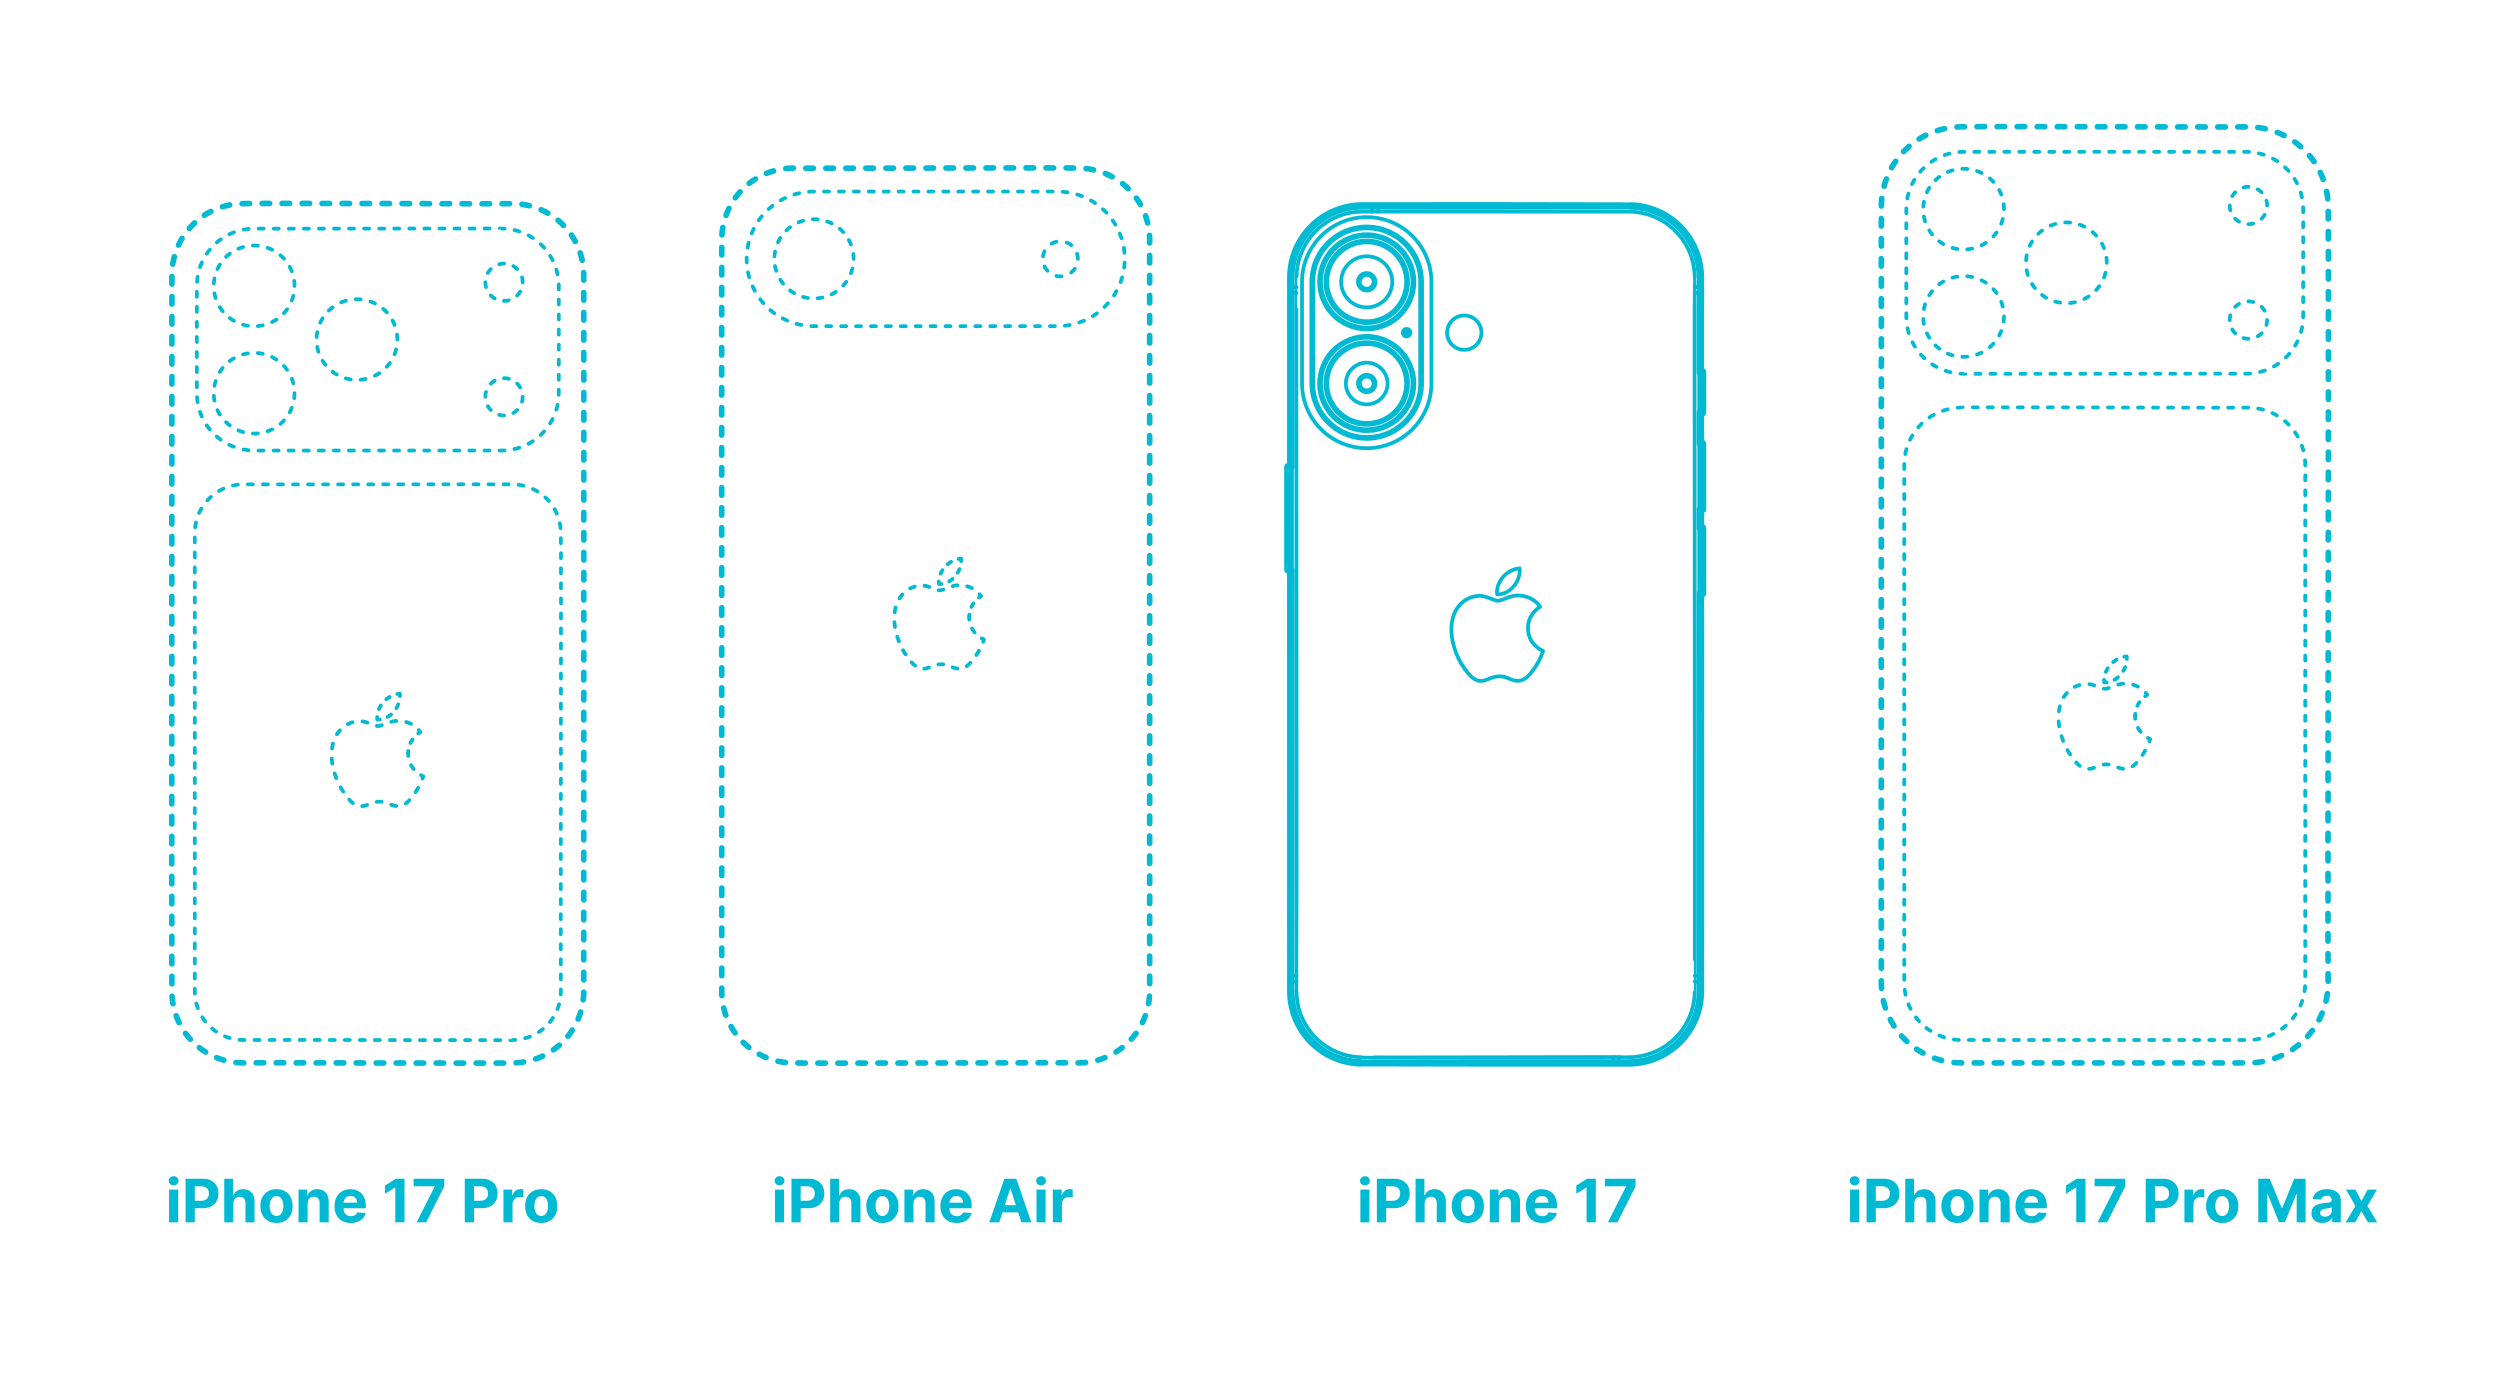 <?xml version="1.0" encoding="UTF-8"?>
<svg xmlns="http://www.w3.org/2000/svg" width="1000" height="550" version="1.1" viewBox="0 0 1000 550">
  <!-- Generator: Adobe Illustrator 29.8.1, SVG Export Plug-In . SVG Version: 2.1.1 Build 2)  -->
  <g id="FILL-BACKGROUND">
    <rect x="0" y="0" width="1000" height="550" fill="#fff"/>
  </g>
  <g id="N-TEXT">
    <g id="MTEXT">
      <g>
        <path d="M545.979,474.158c-.54,0-1.003-.179-1.389-.537-.387-.358-.58-.79-.58-1.295s.193-.939.58-1.3c.386-.361.847-.541,1.381-.541.545,0,1.01.179,1.393.537.384.358.576.79.576,1.295s-.192.939-.576,1.299c-.383.361-.845.542-1.385.542ZM544.147,488.936v-13.091h3.631v13.091h-3.631Z" fill="#00b9d2"/>
        <path d="M550.744,488.936v-17.455h6.886c1.324,0,2.452.251,3.384.754s1.644,1.199,2.135,2.088.737,1.914.737,3.073-.25,2.182-.75,3.068-1.223,1.577-2.169,2.071c-.946.494-2.09.741-3.431.741h-4.389v-2.958h3.792c.711,0,1.297-.124,1.761-.371.463-.247.81-.591,1.039-1.031.23-.44.346-.947.346-1.521,0-.58-.115-1.087-.346-1.521-.229-.435-.578-.772-1.044-1.014s-1.057-.362-1.772-.362h-2.488v14.438h-3.69Z" fill="#00b9d2"/>
        <path d="M569.852,481.368v7.568h-3.631v-17.455h3.528v6.673h.153c.296-.772.772-1.379,1.432-1.82.659-.44,1.486-.66,2.48-.66.909,0,1.703.197,2.382.592s1.207.96,1.585,1.696.564,1.615.559,2.638v8.335h-3.631v-7.688c.006-.807-.197-1.435-.609-1.883-.412-.449-.987-.673-1.726-.673-.494,0-.931.105-1.309.315-.378.21-.673.516-.886.917-.213.4-.323.882-.328,1.444Z" fill="#00b9d2"/>
        <path d="M587.118,489.192c-1.324,0-2.467-.283-3.431-.848-.963-.565-1.706-1.355-2.229-2.369-.522-1.015-.784-2.192-.784-3.533,0-1.353.262-2.536.784-3.55s1.266-1.804,2.229-2.37c.964-.565,2.106-.848,3.431-.848s2.468.283,3.431.848c.963.565,1.706,1.355,2.229,2.37s.784,2.197.784,3.55c0,1.341-.262,2.518-.784,3.533-.522,1.014-1.266,1.804-2.229,2.369s-2.106.848-3.431.848ZM587.136,486.379c.602,0,1.104-.172,1.508-.516s.709-.814.916-1.411c.208-.597.312-1.275.312-2.037s-.104-1.44-.312-2.037c-.207-.597-.513-1.068-.916-1.415-.403-.346-.906-.52-1.508-.52-.608,0-1.118.174-1.53.52-.412.347-.722.818-.929,1.415-.208.596-.312,1.275-.312,2.037s.104,1.44.312,2.037c.207.597.517,1.067.929,1.411s.922.516,1.53.516Z" fill="#00b9d2"/>
        <path d="M599.562,481.368v7.568h-3.631v-13.091h3.46v2.31h.153c.29-.761.775-1.365,1.458-1.811.682-.446,1.508-.669,2.479-.669.909,0,1.702.199,2.378.597.676.397,1.202.964,1.577,1.7s.562,1.612.562,2.629v8.335h-3.631v-7.688c.006-.801-.199-1.428-.613-1.879-.415-.452-.986-.677-1.714-.677-.488,0-.919.105-1.291.315-.372.21-.662.516-.869.917-.207.4-.314.882-.319,1.444Z" fill="#00b9d2"/>
        <path d="M616.819,489.192c-1.346,0-2.504-.274-3.473-.823s-1.715-1.327-2.237-2.335c-.522-1.009-.784-2.203-.784-3.584,0-1.347.262-2.528.784-3.545s1.26-1.81,2.212-2.378c.951-.568,2.069-.852,3.354-.852.863,0,1.669.138,2.416.413.747.276,1.4.689,1.961,1.24.56.551.995,1.243,1.308,2.075.312.833.469,1.806.469,2.919v.997h-11.054v-2.25h7.637c0-.522-.114-.985-.342-1.389-.227-.403-.541-.72-.941-.95s-.865-.345-1.394-.345c-.551,0-1.038.126-1.462.379-.423.253-.754.591-.992,1.014-.239.423-.361.894-.367,1.411v2.139c0,.647.121,1.208.362,1.679.242.472.584.835,1.027,1.091.443.255.969.383,1.577.383.403,0,.772-.057,1.107-.17s.622-.284.861-.511c.238-.228.42-.506.545-.835l3.358.222c-.171.807-.519,1.51-1.044,2.109-.526.6-1.202,1.065-2.029,1.398-.826.332-1.779.499-2.859.499Z" fill="#00b9d2"/>
        <path d="M638.322,471.481v17.455h-3.69v-13.952h-.103l-3.997,2.506v-3.273l4.321-2.736h3.469Z" fill="#00b9d2"/>
        <path d="M643.163,488.936l7.235-14.318v-.119h-8.429v-3.017h12.247v3.06l-7.244,14.395h-3.81Z" fill="#00b9d2"/>
      </g>
    </g>
    <g id="MTEXT1" data-name="MTEXT">
      <g>
        <path d="M311.821,474.158c-.54,0-1.003-.179-1.39-.537s-.579-.79-.579-1.295.192-.939.579-1.3.847-.541,1.381-.541c.546,0,1.01.179,1.394.537.384.358.575.79.575,1.295s-.191.939-.575,1.299c-.384.361-.846.542-1.385.542ZM309.988,488.936v-13.091h3.631v13.091h-3.631Z" fill="#00b9d2"/>
        <path d="M316.585,488.936v-17.455h6.886c1.324,0,2.452.251,3.384.754s1.644,1.199,2.135,2.088.737,1.914.737,3.073-.25,2.182-.75,3.068-1.223,1.577-2.169,2.071c-.946.494-2.09.741-3.431.741h-4.389v-2.958h3.792c.711,0,1.297-.124,1.761-.371.463-.247.81-.591,1.039-1.031.23-.44.346-.947.346-1.521,0-.58-.115-1.087-.346-1.521-.229-.435-.578-.772-1.044-1.014s-1.057-.362-1.772-.362h-2.488v14.438h-3.69Z" fill="#00b9d2"/>
        <path d="M335.692,481.368v7.568h-3.631v-17.455h3.528v6.673h.154c.295-.772.772-1.379,1.432-1.82.659-.44,1.485-.66,2.479-.66.909,0,1.703.197,2.383.592.679.395,1.207.96,1.585,1.696s.563,1.615.559,2.638v8.335h-3.631v-7.688c.005-.807-.197-1.435-.609-1.883-.412-.449-.987-.673-1.727-.673-.494,0-.93.105-1.308.315-.378.21-.674.516-.887.917-.213.4-.322.882-.328,1.444Z" fill="#00b9d2"/>
        <path d="M352.96,489.192c-1.324,0-2.468-.283-3.431-.848s-1.706-1.355-2.229-2.369c-.523-1.015-.784-2.192-.784-3.533,0-1.353.261-2.536.784-3.55.522-1.014,1.266-1.804,2.229-2.37.963-.565,2.106-.848,3.431-.848s2.467.283,3.43.848c.964.565,1.706,1.355,2.229,2.37.522,1.014.783,2.197.783,3.55,0,1.341-.261,2.518-.783,3.533-.523,1.014-1.266,1.804-2.229,2.369-.963.565-2.106.848-3.43.848ZM352.977,486.379c.603,0,1.105-.172,1.509-.516s.709-.814.916-1.411.312-1.275.312-2.037-.104-1.44-.312-2.037c-.207-.597-.513-1.068-.916-1.415-.403-.346-.906-.52-1.509-.52-.608,0-1.118.174-1.529.52-.412.347-.722.818-.93,1.415-.207.596-.311,1.275-.311,2.037s.104,1.44.311,2.037c.208.597.518,1.067.93,1.411.411.344.921.516,1.529.516Z" fill="#00b9d2"/>
        <path d="M365.402,481.368v7.568h-3.631v-13.091h3.461v2.31h.153c.289-.761.775-1.365,1.457-1.811.682-.446,1.509-.669,2.48-.669.909,0,1.701.199,2.378.597.676.397,1.201.964,1.576,1.7s.562,1.612.562,2.629v8.335h-3.631v-7.688c.006-.801-.198-1.428-.613-1.879s-.985-.677-1.713-.677c-.489,0-.919.105-1.291.315-.372.21-.662.516-.87.917-.207.4-.313.882-.319,1.444Z" fill="#00b9d2"/>
        <path d="M382.661,489.192c-1.347,0-2.504-.274-3.473-.823s-1.715-1.327-2.237-2.335c-.523-1.009-.784-2.203-.784-3.584,0-1.347.261-2.528.784-3.545.522-1.017,1.26-1.81,2.211-2.378.952-.568,2.07-.852,3.354-.852.863,0,1.669.138,2.416.413.747.276,1.4.689,1.96,1.24s.996,1.243,1.309,2.075c.312.833.469,1.806.469,2.919v.997h-11.055v-2.25h7.637c0-.522-.113-.985-.341-1.389-.228-.403-.541-.72-.941-.95-.401-.23-.865-.345-1.394-.345-.552,0-1.039.126-1.462.379-.424.253-.754.591-.993,1.014-.238.423-.36.894-.366,1.411v2.139c0,.647.121,1.208.362,1.679.241.472.584.835,1.027,1.091.442.255.968.383,1.576.383.403,0,.772-.057,1.108-.17.335-.114.622-.284.86-.511.238-.228.421-.506.546-.835l3.357.222c-.17.807-.519,1.51-1.044,2.109s-1.201,1.065-2.028,1.398c-.827.332-1.78.499-2.859.499Z" fill="#00b9d2"/>
        <path d="M399.681,488.936h-3.954l6.025-17.455h4.756l6.017,17.455h-3.954l-4.372-13.466h-.137l-4.381,13.466ZM399.434,482.075h9.341v2.881h-9.341v-2.881Z" fill="#00b9d2"/>
        <path d="M416.437,474.158c-.54,0-1.003-.179-1.39-.537s-.579-.79-.579-1.295.192-.939.579-1.3.847-.541,1.381-.541c.546,0,1.01.179,1.394.537.384.358.575.79.575,1.295s-.191.939-.575,1.299c-.384.361-.846.542-1.385.542ZM414.604,488.936v-13.091h3.631v13.091h-3.631Z" fill="#00b9d2"/>
        <path d="M421.132,488.936v-13.091h3.52v2.284h.137c.238-.812.639-1.428,1.201-1.845.562-.418,1.211-.626,1.943-.626.182,0,.378.011.588.034.211.022.396.054.555.094v3.221c-.171-.051-.406-.096-.708-.136-.301-.04-.576-.06-.826-.06-.534,0-1.01.115-1.428.345s-.747.55-.988.959c-.242.409-.362.88-.362,1.415v7.406h-3.631Z" fill="#00b9d2"/>
      </g>
    </g>
    <g id="MTEXT2" data-name="MTEXT">
      <g>
        <path d="M69.463,474.158c-.54,0-1.003-.179-1.389-.537-.387-.358-.58-.79-.58-1.295s.193-.939.58-1.3c.386-.361.847-.541,1.381-.541.545,0,1.01.179,1.393.537.384.358.576.79.576,1.295s-.192.939-.576,1.299c-.383.361-.845.542-1.385.542ZM67.631,488.936v-13.091h3.631v13.091h-3.631Z" fill="#00b9d2"/>
        <path d="M74.228,488.936v-17.455h6.886c1.324,0,2.452.251,3.384.754s1.644,1.199,2.135,2.088.737,1.914.737,3.073-.25,2.182-.75,3.068-1.223,1.577-2.169,2.071c-.946.494-2.09.741-3.431.741h-4.389v-2.958h3.792c.711,0,1.297-.124,1.761-.371.463-.247.81-.591,1.039-1.031.23-.44.346-.947.346-1.521,0-.58-.115-1.087-.346-1.521-.229-.435-.578-.772-1.044-1.014s-1.057-.362-1.772-.362h-2.488v14.438h-3.69Z" fill="#00b9d2"/>
        <path d="M93.335,481.368v7.568h-3.631v-17.455h3.528v6.673h.153c.296-.772.772-1.379,1.432-1.82.659-.44,1.486-.66,2.48-.66.909,0,1.703.197,2.382.592s1.207.96,1.585,1.696.564,1.615.559,2.638v8.335h-3.631v-7.688c.006-.807-.197-1.435-.609-1.883-.412-.449-.987-.673-1.726-.673-.494,0-.931.105-1.309.315-.378.21-.673.516-.886.917-.213.4-.323.882-.328,1.444Z" fill="#00b9d2"/>
        <path d="M110.602,489.192c-1.324,0-2.467-.283-3.431-.848-.963-.565-1.706-1.355-2.229-2.369-.522-1.015-.784-2.192-.784-3.533,0-1.353.262-2.536.784-3.55s1.266-1.804,2.229-2.37c.964-.565,2.106-.848,3.431-.848s2.468.283,3.431.848c.963.565,1.706,1.355,2.229,2.37s.784,2.197.784,3.55c0,1.341-.262,2.518-.784,3.533-.522,1.014-1.266,1.804-2.229,2.369s-2.106.848-3.431.848ZM110.619,486.379c.602,0,1.104-.172,1.508-.516s.709-.814.916-1.411c.208-.597.312-1.275.312-2.037s-.104-1.44-.312-2.037c-.207-.597-.513-1.068-.916-1.415-.403-.346-.906-.52-1.508-.52-.608,0-1.118.174-1.53.52-.412.347-.722.818-.929,1.415-.208.596-.312,1.275-.312,2.037s.104,1.44.312,2.037c.207.597.517,1.067.929,1.411s.922.516,1.53.516Z" fill="#00b9d2"/>
        <path d="M123.045,481.368v7.568h-3.631v-13.091h3.46v2.31h.153c.29-.761.775-1.365,1.458-1.811.682-.446,1.508-.669,2.479-.669.909,0,1.702.199,2.378.597.676.397,1.202.964,1.577,1.7s.562,1.612.562,2.629v8.335h-3.631v-7.688c.006-.801-.199-1.428-.613-1.879-.415-.452-.986-.677-1.714-.677-.488,0-.919.105-1.291.315-.372.21-.662.516-.869.917-.207.4-.314.882-.319,1.444Z" fill="#00b9d2"/>
        <path d="M140.303,489.192c-1.346,0-2.504-.274-3.473-.823s-1.715-1.327-2.237-2.335c-.522-1.009-.784-2.203-.784-3.584,0-1.347.262-2.528.784-3.545s1.26-1.81,2.212-2.378c.951-.568,2.069-.852,3.354-.852.863,0,1.669.138,2.416.413.747.276,1.4.689,1.961,1.24.56.551.995,1.243,1.308,2.075.312.833.469,1.806.469,2.919v.997h-11.054v-2.25h7.637c0-.522-.114-.985-.342-1.389-.227-.403-.541-.72-.941-.95s-.865-.345-1.394-.345c-.551,0-1.038.126-1.462.379-.423.253-.754.591-.992,1.014-.239.423-.361.894-.367,1.411v2.139c0,.647.121,1.208.362,1.679.242.472.584.835,1.027,1.091.443.255.969.383,1.577.383.403,0,.772-.057,1.107-.17s.622-.284.861-.511c.238-.228.42-.506.545-.835l3.358.222c-.171.807-.519,1.51-1.044,2.109-.526.6-1.202,1.065-2.029,1.398-.826.332-1.779.499-2.859.499Z" fill="#00b9d2"/>
        <path d="M161.806,471.481v17.455h-3.69v-13.952h-.103l-3.997,2.506v-3.273l4.321-2.736h3.469Z" fill="#00b9d2"/>
        <path d="M166.646,488.936l7.235-14.318v-.119h-8.429v-3.017h12.247v3.06l-7.244,14.395h-3.81Z" fill="#00b9d2"/>
        <path d="M185.899,488.936v-17.455h6.886c1.324,0,2.452.251,3.384.754s1.644,1.199,2.135,2.088.737,1.914.737,3.073-.25,2.182-.75,3.068-1.223,1.577-2.169,2.071c-.946.494-2.09.741-3.431.741h-4.389v-2.958h3.792c.711,0,1.297-.124,1.761-.371.463-.247.81-.591,1.039-1.031.23-.44.346-.947.346-1.521,0-.58-.115-1.087-.346-1.521-.229-.435-.578-.772-1.044-1.014s-1.057-.362-1.772-.362h-2.488v14.438h-3.69Z" fill="#00b9d2"/>
        <path d="M201.376,488.936v-13.091h3.52v2.284h.137c.238-.812.639-1.428,1.201-1.845.562-.418,1.211-.626,1.943-.626.182,0,.378.011.588.034.211.022.396.054.555.094v3.221c-.171-.051-.406-.096-.708-.136-.301-.04-.576-.06-.826-.06-.534,0-1.01.115-1.428.345s-.747.55-.988.959c-.242.409-.362.88-.362,1.415v7.406h-3.631Z" fill="#00b9d2"/>
        <path d="M216.487,489.192c-1.324,0-2.468-.283-3.431-.848s-1.706-1.355-2.229-2.369c-.523-1.015-.784-2.192-.784-3.533,0-1.353.261-2.536.784-3.55.522-1.014,1.266-1.804,2.229-2.37.963-.565,2.106-.848,3.431-.848s2.467.283,3.43.848c.964.565,1.706,1.355,2.229,2.37.522,1.014.783,2.197.783,3.55,0,1.341-.261,2.518-.783,3.533-.523,1.014-1.266,1.804-2.229,2.369-.963.565-2.106.848-3.43.848ZM216.504,486.379c.603,0,1.105-.172,1.509-.516s.709-.814.916-1.411.312-1.275.312-2.037-.104-1.44-.312-2.037c-.207-.597-.513-1.068-.916-1.415-.403-.346-.906-.52-1.509-.52-.608,0-1.118.174-1.529.52-.412.347-.722.818-.93,1.415-.207.596-.311,1.275-.311,2.037s.104,1.44.311,2.037c.208.597.518,1.067.93,1.411.411.344.921.516,1.529.516Z" fill="#00b9d2"/>
      </g>
    </g>
    <g id="MTEXT3" data-name="MTEXT">
      <g>
        <path d="M741.854,474.158c-.54,0-1.003-.179-1.389-.537-.387-.358-.58-.79-.58-1.295s.193-.939.58-1.3c.386-.361.847-.541,1.381-.541.545,0,1.01.179,1.393.537.384.358.576.79.576,1.295s-.192.939-.576,1.299c-.383.361-.845.542-1.385.542ZM740.021,488.936v-13.091h3.631v13.091h-3.631Z" fill="#00b9d2"/>
        <path d="M746.618,488.936v-17.455h6.886c1.324,0,2.452.251,3.384.754s1.644,1.199,2.135,2.088.737,1.914.737,3.073-.25,2.182-.75,3.068-1.223,1.577-2.169,2.071c-.946.494-2.09.741-3.431.741h-4.389v-2.958h3.792c.711,0,1.297-.124,1.761-.371.463-.247.81-.591,1.039-1.031.23-.44.346-.947.346-1.521,0-.58-.115-1.087-.346-1.521-.229-.435-.578-.772-1.044-1.014s-1.057-.362-1.772-.362h-2.488v14.438h-3.69Z" fill="#00b9d2"/>
        <path d="M765.726,481.368v7.568h-3.631v-17.455h3.528v6.673h.153c.296-.772.772-1.379,1.432-1.82.659-.44,1.486-.66,2.48-.66.909,0,1.703.197,2.382.592s1.207.96,1.585,1.696.564,1.615.559,2.638v8.335h-3.631v-7.688c.006-.807-.197-1.435-.609-1.883-.412-.449-.987-.673-1.726-.673-.494,0-.931.105-1.309.315-.378.21-.673.516-.886.917-.213.4-.323.882-.328,1.444Z" fill="#00b9d2"/>
        <path d="M782.992,489.192c-1.324,0-2.467-.283-3.431-.848-.963-.565-1.706-1.355-2.229-2.369-.522-1.015-.784-2.192-.784-3.533,0-1.353.262-2.536.784-3.55s1.266-1.804,2.229-2.37c.964-.565,2.106-.848,3.431-.848s2.468.283,3.431.848c.963.565,1.706,1.355,2.229,2.37s.784,2.197.784,3.55c0,1.341-.262,2.518-.784,3.533-.522,1.014-1.266,1.804-2.229,2.369s-2.106.848-3.431.848ZM783.01,486.379c.602,0,1.104-.172,1.508-.516s.709-.814.916-1.411c.208-.597.312-1.275.312-2.037s-.104-1.44-.312-2.037c-.207-.597-.513-1.068-.916-1.415-.403-.346-.906-.52-1.508-.52-.608,0-1.118.174-1.53.52-.412.347-.722.818-.929,1.415-.208.596-.312,1.275-.312,2.037s.104,1.44.312,2.037c.207.597.517,1.067.929,1.411s.922.516,1.53.516Z" fill="#00b9d2"/>
        <path d="M795.436,481.368v7.568h-3.631v-13.091h3.46v2.31h.153c.29-.761.775-1.365,1.458-1.811.682-.446,1.508-.669,2.479-.669.909,0,1.702.199,2.378.597.676.397,1.202.964,1.577,1.7s.562,1.612.562,2.629v8.335h-3.631v-7.688c.006-.801-.199-1.428-.613-1.879-.415-.452-.986-.677-1.714-.677-.488,0-.919.105-1.291.315-.372.21-.662.516-.869.917-.207.4-.314.882-.319,1.444Z" fill="#00b9d2"/>
        <path d="M812.693,489.192c-1.346,0-2.504-.274-3.473-.823s-1.715-1.327-2.237-2.335c-.522-1.009-.784-2.203-.784-3.584,0-1.347.262-2.528.784-3.545s1.26-1.81,2.212-2.378c.951-.568,2.069-.852,3.354-.852.863,0,1.669.138,2.416.413.747.276,1.4.689,1.961,1.24.56.551.995,1.243,1.308,2.075.312.833.469,1.806.469,2.919v.997h-11.054v-2.25h7.637c0-.522-.114-.985-.342-1.389-.227-.403-.541-.72-.941-.95s-.865-.345-1.394-.345c-.551,0-1.038.126-1.462.379-.423.253-.754.591-.992,1.014-.239.423-.361.894-.367,1.411v2.139c0,.647.121,1.208.362,1.679.242.472.584.835,1.027,1.091.443.255.969.383,1.577.383.403,0,.772-.057,1.107-.17s.622-.284.861-.511c.238-.228.42-.506.545-.835l3.358.222c-.171.807-.519,1.51-1.044,2.109-.526.6-1.202,1.065-2.029,1.398-.826.332-1.779.499-2.859.499Z" fill="#00b9d2"/>
        <path d="M834.196,471.481v17.455h-3.69v-13.952h-.103l-3.997,2.506v-3.273l4.321-2.736h3.469Z" fill="#00b9d2"/>
        <path d="M839.037,488.936l7.235-14.318v-.119h-8.429v-3.017h12.247v3.06l-7.244,14.395h-3.81Z" fill="#00b9d2"/>
        <path d="M858.29,488.936v-17.455h6.886c1.324,0,2.452.251,3.384.754s1.644,1.199,2.135,2.088.737,1.914.737,3.073-.25,2.182-.75,3.068-1.223,1.577-2.169,2.071c-.946.494-2.09.741-3.431.741h-4.389v-2.958h3.792c.711,0,1.297-.124,1.761-.371.463-.247.81-.591,1.039-1.031.23-.44.346-.947.346-1.521,0-.58-.115-1.087-.346-1.521-.229-.435-.578-.772-1.044-1.014s-1.057-.362-1.772-.362h-2.488v14.438h-3.69Z" fill="#00b9d2"/>
        <path d="M873.767,488.936v-13.091h3.52v2.284h.137c.238-.812.639-1.428,1.201-1.845.562-.418,1.211-.626,1.943-.626.182,0,.378.011.588.034.211.022.396.054.555.094v3.221c-.171-.051-.406-.096-.708-.136-.301-.04-.576-.06-.826-.06-.534,0-1.01.115-1.428.345s-.747.55-.988.959c-.242.409-.362.88-.362,1.415v7.406h-3.631Z" fill="#00b9d2"/>
        <path d="M888.878,489.192c-1.324,0-2.468-.283-3.431-.848s-1.706-1.355-2.229-2.369c-.523-1.015-.784-2.192-.784-3.533,0-1.353.261-2.536.784-3.55.522-1.014,1.266-1.804,2.229-2.37.963-.565,2.106-.848,3.431-.848s2.467.283,3.43.848c.964.565,1.706,1.355,2.229,2.37.522,1.014.783,2.197.783,3.55,0,1.341-.261,2.518-.783,3.533-.523,1.014-1.266,1.804-2.229,2.369-.963.565-2.106.848-3.43.848ZM888.895,486.379c.603,0,1.105-.172,1.509-.516s.709-.814.916-1.411.312-1.275.312-2.037-.104-1.44-.312-2.037c-.207-.597-.513-1.068-.916-1.415-.403-.346-.906-.52-1.509-.52-.608,0-1.118.174-1.529.52-.412.347-.722.818-.93,1.415-.207.596-.311,1.275-.311,2.037s.104,1.44.311,2.037c.208.597.518,1.067.93,1.411.411.344.921.516,1.529.516Z" fill="#00b9d2"/>
        <path d="M903.323,471.481h4.552l4.807,11.728h.204l4.807-11.728h4.552v17.455h-3.58v-11.361h-.145l-4.518,11.275h-2.438l-4.517-11.318h-.145v11.403h-3.58v-17.455Z" fill="#00b9d2"/>
        <path d="M928.942,489.183c-.835,0-1.58-.146-2.233-.439s-1.169-.727-1.547-1.304-.566-1.297-.566-2.161c0-.727.134-1.338.4-1.833.268-.494.631-.892,1.091-1.193.461-.301.984-.529,1.572-.682.589-.153,1.206-.261,1.854-.324.761-.08,1.375-.155,1.841-.226.466-.071.804-.177,1.014-.319s.315-.352.315-.631v-.051c0-.54-.169-.958-.507-1.253s-.817-.443-1.437-.443c-.653,0-1.173.144-1.56.431-.386.287-.642.646-.767,1.078l-3.358-.273c.171-.795.506-1.484,1.006-2.067.5-.582,1.146-1.031,1.939-1.347.792-.315,1.711-.473,2.757-.473.728,0,1.425.085,2.092.255.668.17,1.262.435,1.781.793.521.358.931.817,1.231,1.376.302.56.452,1.229.452,2.007v8.83h-3.443v-1.815h-.103c-.21.409-.491.769-.844,1.078-.352.31-.775.551-1.27.725s-1.065.26-1.713.26ZM929.982,486.678c.533,0,1.005-.107,1.414-.32s.73-.501.964-.865c.232-.363.349-.775.349-1.236v-1.389c-.113.074-.269.141-.464.201-.196.06-.417.113-.661.162s-.488.091-.732.128-.466.07-.665.098c-.426.062-.798.162-1.116.298-.318.136-.565.319-.741.549-.177.23-.265.516-.265.857,0,.494.181.871.541,1.129.361.259.819.388,1.377.388Z" fill="#00b9d2"/>
        <path d="M942.17,475.845l2.403,4.577,2.463-4.577h3.725l-3.793,6.545,3.896,6.545h-3.708l-2.582-4.525-2.54,4.525h-3.75l3.887-6.545-3.75-6.545h3.75Z" fill="#00b9d2"/>
      </g>
    </g>
  </g>
  <g id="_x32_D_x24_AG-DIAGRAM">
    <g id="POLYLINE">
      <path d="M97.387,425.167c-8.821.023-17.337-4.166-22.699-11.174-1.602-2.083-2.93-4.41-3.903-6.852-.912-2.288-1.536-4.72-1.832-7.166-.112-.963-.191-1.99-.205-2.958-.149-2.227.077-285.771.012-287.914.034-.782.093-1.685.192-2.464.258-2.114.759-4.237,1.481-6.241,2.49-6.996,7.823-12.916,14.525-16.113,2.219-1.067,4.603-1.858,7.022-2.322,1.114-.207,2.299-.373,3.43-.447.44-.046,1.041-.044,1.482-.064.351-.275,107.543.189,107.964-.005,1.798.003,3.639.174,5.405.516,8.493,1.607,15.962,7.149,19.956,14.817,1.837,3.498,2.942,7.394,3.213,11.335.04.432.049,1.047.064,1.482.081,1.097-.044,286.288,0,287.419-.021.956-.086,2.008-.205,2.958-.475,3.921-1.779,7.757-3.795,11.154-3.017,5.109-7.673,9.236-13.11,11.614-1.8.789-3.715,1.408-5.639,1.811-1.11.226-2.293.413-3.422.505-.617.07-1.355.08-1.975.103-.351.275-107.543-.189-107.963.004Z" fill="none" stroke="#00b9d2" stroke-dasharray="2.999 4.998" stroke-linecap="round" stroke-linejoin="round" stroke-width="2.25"/>
    </g>
    <g id="POLYLINE1" data-name="POLYLINE">
      <path d="M431.223,425.167c9.703.021,18.905-5.008,24.12-13.195,1.774-2.771,3.074-5.867,3.805-9.074.473-2.08.719-4.241.718-6.374-.004-.497.008-300.676-.004-301.131,0-.001-.013-.496-.013-.496l-.021-.494-.03-.494c-.148-2.124-.539-4.27-1.156-6.309-2.124-7.116-7.144-13.303-13.672-16.844-2.161-1.18-4.501-2.094-6.892-2.682-1.587-.387-3.249-.654-4.879-.764-.439-.048-1.042-.042-1.482-.064-.356-.281-113.956.194-114.38-.005-.601.02-1.37.013-1.975.069-9.15.609-17.616,5.723-22.407,13.546-2.074,3.362-3.445,7.173-3.987,11.086-.152,1.126-.251,2.312-.268,3.448-.083,1.106.046,300.484,0,301.626,0,0,.013.495.013.495l.021.494.03.494c.271,3.94,1.375,7.838,3.213,11.335,2.9,5.553,7.685,10.098,13.382,12.706,1.936.889,4.004,1.577,6.09,2.014,1.11.226,2.293.413,3.422.505.617.072,1.355.079,1.975.103.356.281,113.956-.194,114.38.004Z" fill="none" stroke="#00b9d2" stroke-dasharray="3.003 5.005" stroke-linecap="round" stroke-linejoin="round" stroke-width="2.25"/>
    </g>
    <g id="POLYLINE2" data-name="POLYLINE">
      <path d="M784.604,425.167c-9.884.024-19.414-4.663-25.423-12.515-1.908-2.48-3.464-5.264-4.573-8.19-.977-2.58-1.628-5.315-1.913-8.059-.085-.895-.156-1.867-.167-2.763-.088-1.225.048-310.106,0-311.369,0,0,.015-.554.015-.554l.024-.553c.061-1.069.173-2.243.343-3.303.37-2.356,1.014-4.712,1.899-6.928,2.99-7.561,8.979-13.872,16.377-17.248,2.674-1.229,5.546-2.101,8.454-2.555,1.069-.157,2.224-.294,3.303-.343.269-.023.835-.026,1.107-.039.386-.304,114.66.209,115.127-.005.258-.017.842.023,1.107.02,2.199.079,4.433.385,6.57.913,8.655,2.107,16.215,7.923,20.467,15.751,2.036,3.719,3.328,7.863,3.764,12.08.061.708.136,1.503.153,2.209.405.424-.252,310.688.02,311.37-.006,1.071-.058,2.25-.173,3.317-.418,4.031-1.617,8.003-3.503,11.592-3.248,6.219-8.607,11.31-14.988,14.231-2.169.996-4.484,1.766-6.821,2.255-1.243.253-2.568.462-3.832.566-.492.057-1.164.073-1.658.101-.268.022-.837.009-1.107.019h-114.573Z" fill="none" stroke="#00b9d2" stroke-dasharray="3.009 5.015" stroke-linecap="round" stroke-linejoin="round" stroke-width="2.25"/>
    </g>
  </g>
  <g id="_x32_D_x24_AG-DETAILS-DIAGRAM">
    <g id="POLYLINE3" data-name="POLYLINE">
      <g>
        <path d="M163.253,301.393c-.004-.333.01-.667.04-.999" fill="none" stroke="#00b9d2" stroke-linecap="round" stroke-linejoin="round" stroke-width="1.5"/>
        <path d="M164.167,297.207c.019-.039.037-.078.057-.116.474-.952,1.099-1.828,1.837-2.596" fill="none" stroke="#00b9d2" stroke-dasharray="1.659 3.318" stroke-linecap="round" stroke-linejoin="round" stroke-width="1.5"/>
        <path d="M167.299,293.392c.265-.202.54-.392.822-.568-.188-.275-.389-.542-.603-.797" fill="none" stroke="#00b9d2" stroke-linecap="round" stroke-linejoin="round" stroke-width="1.5"/>
        <path d="M164.376,289.532c-1.391-.705-2.939-1.101-4.494-1.176-1.336-.136-2.681.135-3.948.544-1.219.378-2.654,1.068-3.885,1.403-.27.068-.55.121-.829.116-.65-.019-1.278-.245-1.884-.465l-1.85-.719c-.958-.355-1.955-.664-2.978-.749-1.107-.082-2.233.064-3.302.354-2.164.595-4.117,1.895-5.547,3.62-1.024,1.228-1.78,2.675-2.267,4.195-1.934,6.09.047,13.694,3.26,19.043.899,1.433,1.905,2.856,3.013,4.135.967,1.082,2.109,2.117,3.536,2.516.888.251,1.836.158,2.72-.063.736-.177,1.718-.629,2.423-.918,1.606-.678,3.375-.891,5.091-.569.97.171,1.983.636,2.886,1.023.524.218,1.069.409,1.627.513.825.151,1.69.164,2.505-.049,2.235-.596,3.727-2.561,5.019-4.353,1.051-1.443,1.984-2.992,2.738-4.619" fill="none" stroke="#00b9d2" stroke-dasharray="2.018 4.037" stroke-linecap="round" stroke-linejoin="round" stroke-width="1.5"/>
        <path d="M168.981,311.451c.068-.188.134-.377.197-.567l.121-.379-.078-.032c-.278-.124-.552-.26-.818-.409" fill="none" stroke="#00b9d2" stroke-linecap="round" stroke-linejoin="round" stroke-width="1.5"/>
        <path d="M165.467,307.629c-.316-.381-.603-.785-.857-1.208-.406-.673-.717-1.397-.939-2.149" fill="none" stroke="#00b9d2" stroke-dasharray="1.916 3.831" stroke-linecap="round" stroke-linejoin="round" stroke-width="1.5"/>
        <path d="M163.306,302.392c-.033-.333-.05-.666-.052-.999" fill="none" stroke="#00b9d2" stroke-linecap="round" stroke-linejoin="round" stroke-width="1.5"/>
      </g>
    </g>
    <g id="POLYLINE4" data-name="POLYLINE">
      <g>
        <path d="M150.851,286.844c-.006.333.012.667.055,1,.334.026.668.022,1-.007" fill="none" stroke="#00b9d2" stroke-linecap="round" stroke-linejoin="round" stroke-width="1.5"/>
        <path d="M155.069,286.786c1.575-.91,2.849-2.293,3.703-3.896.465-.863.817-1.798,1.017-2.762" fill="none" stroke="#00b9d2" stroke-dasharray="1.678 3.356" stroke-linecap="round" stroke-linejoin="round" stroke-width="1.5"/>
        <path d="M159.974,278.464c.005-.333-.011-.667-.048-1-.334.015-.665.056-.992.117" fill="none" stroke="#00b9d2" stroke-linecap="round" stroke-linejoin="round" stroke-width="1.5"/>
        <path d="M155.865,278.767c-1.375.799-2.573,1.907-3.425,3.253-.623.972-1.119,2.059-1.382,3.192" fill="none" stroke="#00b9d2" stroke-dasharray="1.651 3.302" stroke-linecap="round" stroke-linejoin="round" stroke-width="1.5"/>
      </g>
    </g>
    <g id="POLYLINE5" data-name="POLYLINE">
      <g>
        <path d="M206.068,415.963c-.116.008-.231.014-.344.018-.197.005-.457.018-.653.018-.006.012-.351.021-.995.03" fill="none" stroke="#00b9d2" stroke-linecap="round" stroke-linejoin="round" stroke-width="1.5"/>
        <path d="M200.07,416.054c-21.198.069-102.548-.182-102.683-.053-6.53.017-12.741-3.34-16.302-8.819-1.237-1.892-2.144-4.007-2.66-6.208-.223-.957-.379-1.943-.455-2.922-.022-.358-.052-.739-.055-1.096-.013-.615-.002-183.332-.004-183.964.008-.499.031-1.036.078-1.534.381-4.333,2.271-8.514,5.274-11.661,3.47-3.68,8.418-5.905,13.474-6.055.196-.002.455-.013.65-.011.481.105,107.47-.082,107.9.005.733.018,1.486.075,2.212.175,1.069.147,2.141.385,3.171.708,2.988.932,5.748,2.602,7.959,4.817,2.159,2.156,3.801,4.831,4.745,7.732.359,1.103.623,2.249.78,3.397.087.656.149,1.332.169,1.993.21,1.001-.123,183.307.007,184.397-.125,6.372-3.466,12.396-8.815,15.871-1.629,1.065-3.427,1.888-5.299,2.423-.703.2-1.423.364-2.148.485" fill="none" stroke="#00b9d2" stroke-dasharray="2.005 4.011" stroke-linecap="round" stroke-linejoin="round" stroke-width="1.5"/>
      </g>
    </g>
    <g id="POLYLINE6" data-name="POLYLINE">
      <g>
        <path d="M201.841,91.477c-.165-.01-.328-.017-.486-.021-.139.005-.375-.017-.511-.011-.005-.009-.35-.017-.995-.023" fill="none" stroke="#00b9d2" stroke-linecap="round" stroke-linejoin="round" stroke-width="1.5"/>
        <path d="M195.837,91.401c-20.128-.049-94.059.137-94.186.041-3.068-.001-6.14.625-8.962,1.826-4.961,2.093-9.124,6.001-11.524,10.822-.798,1.595-1.415,3.295-1.822,5.031-.303,1.294-.497,2.63-.571,3.957-.009.324-.037.703-.034,1.026-.047.183.031,42.967-.001,43.187.007,12.65,10.26,22.908,22.914,22.915h98.94c.218-.008.545,0,.765-.013.504-.019,1.054-.053,1.556-.105,1.065-.109,2.144-.296,3.183-.553,1.735-.429,3.433-1.068,5.021-1.889,5.213-2.674,9.305-7.428,11.172-12.982.804-2.366,1.219-4.873,1.219-7.373-.035-.248.027-42.969-.001-43.186-.009-.411-.019-.875-.05-1.285-.102-1.515-.358-3.035-.758-4.5-1.168-4.302-3.63-8.243-6.983-11.179-2.879-2.533-6.408-4.325-10.152-5.153-.563-.124-1.137-.229-1.714-.312" fill="none" stroke="#00b9d2" stroke-dasharray="2.008 4.016" stroke-linecap="round" stroke-linejoin="round" stroke-width="1.5"/>
      </g>
    </g>
    <g id="POLYLINE7" data-name="POLYLINE">
      <path d="M209.074,158.738c.005,3.821-2.912,7.051-6.714,7.432-4.4.446-8.225-3.01-8.227-7.432.002-4.388,3.772-7.833,8.142-7.441,3.84.341,6.805,3.586,6.8,7.441Z" fill="none" stroke="#00b9d2" stroke-dasharray="1.954 3.908" stroke-linecap="round" stroke-linejoin="round" stroke-width="1.5"/>
    </g>
    <g id="POLYLINE8" data-name="POLYLINE">
      <path d="M209.074,112.909c.005-3.822-2.912-7.051-6.714-7.433-4.4-.446-8.225,3.01-8.227,7.433.002,4.388,3.772,7.833,8.142,7.44,3.84-.341,6.805-3.585,6.8-7.44Z" fill="none" stroke="#00b9d2" stroke-dasharray="1.954 3.908" stroke-linecap="round" stroke-linejoin="round" stroke-width="1.5"/>
    </g>
    <g id="POLYLINE9" data-name="POLYLINE">
      <path d="M158.926,135.823c.018-5.411-2.781-10.584-7.321-13.528-8.301-5.405-19.439-2.168-23.55,6.845-1.923,4.186-1.924,9.181,0,13.367,4.111,9.012,15.249,12.249,23.551,6.844,4.539-2.944,7.339-8.117,7.321-13.528Z" fill="none" stroke="#00b9d2" stroke-dasharray="1.99 3.979" stroke-linecap="round" stroke-linejoin="round" stroke-width="1.5"/>
    </g>
    <g id="POLYLINE10" data-name="POLYLINE">
      <path d="M117.811,157.29c.018,5.411-2.781,10.584-7.321,13.528-8.301,5.405-19.439,2.168-23.551-6.844-1.923-4.186-1.923-9.182,0-13.367,4.111-9.012,15.249-12.25,23.55-6.844,4.539,2.944,7.339,8.117,7.321,13.528Z" fill="none" stroke="#00b9d2" stroke-dasharray="1.99 3.979" stroke-linecap="round" stroke-linejoin="round" stroke-width="1.5"/>
    </g>
    <g id="POLYLINE11" data-name="POLYLINE">
      <path d="M117.811,114.356c.018-5.41-2.781-10.583-7.321-13.528-8.301-5.405-19.439-2.168-23.551,6.844-1.923,4.186-1.923,9.182,0,13.368,4.111,9.012,15.249,12.249,23.55,6.844,4.539-2.944,7.339-8.118,7.321-13.528Z" fill="none" stroke="#00b9d2" stroke-dasharray="1.99 3.979" stroke-linecap="round" stroke-linejoin="round" stroke-width="1.5"/>
    </g>
    <g id="POLYLINE12" data-name="POLYLINE">
      <g>
        <path d="M387.665,246.856c-.004-.333.01-.667.042-1" fill="none" stroke="#00b9d2" stroke-linecap="round" stroke-linejoin="round" stroke-width="1.5"/>
        <path d="M388.561,242.756c.017-.036.035-.072.053-.108.461-.927,1.07-1.782,1.789-2.531" fill="none" stroke="#00b9d2" stroke-dasharray="1.614 3.228" stroke-linecap="round" stroke-linejoin="round" stroke-width="1.5"/>
        <path d="M391.605,239.043c.265-.203.539-.393.822-.569-.188-.275-.389-.542-.604-.797" fill="none" stroke="#00b9d2" stroke-linecap="round" stroke-linejoin="round" stroke-width="1.5"/>
        <path d="M388.744,235.245c-1.356-.684-2.863-1.068-4.378-1.141-1.307-.133-2.622.132-3.862.532-1.193.37-2.596,1.045-3.8,1.373-.264.066-.538.118-.811.113-.636-.018-1.25-.24-1.842-.455l-1.81-.703c-.937-.348-1.912-.649-2.913-.733-1.14-.083-2.3.077-3.395.393-2.109.617-4,1.92-5.373,3.631-.983,1.218-1.702,2.646-2.16,4.14-1.797,5.924.127,13.265,3.244,18.454.88,1.401,1.864,2.793,2.947,4.045.946,1.058,2.063,2.07,3.459,2.461.868.246,1.796.155,2.661-.062.72-.173,1.68-.616,2.37-.899,1.567-.663,3.304-.871,4.979-.557.949.167,1.939.622,2.823,1,.512.213,1.046.4,1.592.502.829.152,1.698.161,2.514-.064,2.154-.606,3.593-2.504,4.846-4.241,1.024-1.406,1.934-2.915,2.669-4.499" fill="none" stroke="#00b9d2" stroke-dasharray="1.974 3.947" stroke-linecap="round" stroke-linejoin="round" stroke-width="1.5"/>
        <path d="M393.26,256.715c.07-.191.136-.383.201-.575l.118-.371-.077-.031c-.279-.125-.552-.261-.819-.411" fill="none" stroke="#00b9d2" stroke-linecap="round" stroke-linejoin="round" stroke-width="1.5"/>
        <path d="M389.827,252.953c-.332-.4-.631-.827-.894-1.276-.367-.626-.651-1.297-.857-1.992" fill="none" stroke="#00b9d2" stroke-dasharray="1.865 3.73" stroke-linecap="round" stroke-linejoin="round" stroke-width="1.5"/>
        <path d="M387.718,247.855c-.034-.332-.051-.666-.053-.999" fill="none" stroke="#00b9d2" stroke-linecap="round" stroke-linejoin="round" stroke-width="1.5"/>
      </g>
    </g>
    <g id="POLYLINE13" data-name="POLYLINE">
      <g>
        <path d="M375.534,232.604c-.007.333.01.667.053,1,.334.026.668.022,1-.009" fill="none" stroke="#00b9d2" stroke-linecap="round" stroke-linejoin="round" stroke-width="1.5"/>
        <path d="M379.668,232.563c1.536-.89,2.78-2.242,3.613-3.805.452-.84.795-1.749.991-2.686" fill="none" stroke="#00b9d2" stroke-dasharray="1.636 3.271" stroke-linecap="round" stroke-linejoin="round" stroke-width="1.5"/>
        <path d="M384.457,224.45c.005-.333-.009-.667-.046-1-.334.015-.665.056-.992.119" fill="none" stroke="#00b9d2" stroke-linecap="round" stroke-linejoin="round" stroke-width="1.5"/>
        <path d="M380.429,224.73c-1.309.763-2.454,1.811-3.28,3.083-.636.971-1.142,2.061-1.409,3.199" fill="none" stroke="#00b9d2" stroke-dasharray="1.61 3.219" stroke-linecap="round" stroke-linejoin="round" stroke-width="1.5"/>
      </g>
    </g>
    <g id="POLYLINE14" data-name="POLYLINE">
      <path d="M341.446,103.534c.016-5.386-2.797-10.507-7.351-13.384-8.212-5.201-19.096-1.892-23.024,7-1.784,4.016-1.785,8.753,0,12.769,3.928,8.892,14.812,12.2,23.025,6.999,4.554-2.876,7.367-7.997,7.351-13.384Z" fill="none" stroke="#00b9d2" stroke-dasharray="1.953 3.905" stroke-linecap="round" stroke-linejoin="round" stroke-width="1.5"/>
    </g>
    <g id="POLYLINE15" data-name="POLYLINE">
      <path d="M431.147,103.534c.007-3.276-2.296-6.146-5.496-6.851-4.385-.966-8.532,2.36-8.539,6.851.007,4.456,4.095,7.776,8.458,6.869,3.239-.672,5.584-3.561,5.578-6.869Z" fill="none" stroke="#00b9d2" stroke-dasharray="2.098 4.196" stroke-linecap="round" stroke-linejoin="round" stroke-width="1.5"/>
    </g>
    <g id="POLYLINE16" data-name="POLYLINE">
      <path d="M325.587,76.61c-15.219.014-27.403,12.599-26.91,27.823.291,9.326,5.514,17.951,13.643,22.531,2.313,1.31,4.833,2.279,7.428,2.855,1.119.248,2.278.429,3.419.532.491.042,1.03.079,1.521.094.145.012.454.007.6.014.109.104,97.506-.072,97.685.001,1.957,0,3.929-.216,5.839-.641,10.17-2.242,18.202-10.27,20.445-20.445,2.464-11.031-2.293-22.508-11.84-28.561-3.078-1.958-6.566-3.283-10.168-3.86-.807-.129-1.652-.227-2.468-.281-.385-.022-.826-.048-1.21-.054-.144-.01-.452-.002-.598-.007h-97.387Z" fill="none" stroke="#00b9d2" stroke-dasharray="1.988 3.977" stroke-linecap="round" stroke-linejoin="round" stroke-width="1.5"/>
    </g>
    <g id="POLYLINE17" data-name="POLYLINE">
      <g>
        <path d="M784.181,149.462c.077.004.153.008.229.011.228.013.54.017.768.021.004.008.349.015.996.021" fill="none" stroke="#00b9d2" stroke-linecap="round" stroke-linejoin="round" stroke-width="1.5"/>
        <path d="M790.168,149.533c21.857.051,108.061-.128,108.183-.036,8.42.017,16.271-4.691,20.22-12.134.886-1.664,1.572-3.448,2.024-5.278.319-1.295.53-2.634.619-3.965.021-.413.05-.872.05-1.285.051-.183-.034-42.968.001-43.187.019-7.266-3.525-14.242-9.408-18.51-2.903-2.122-6.318-3.545-9.869-4.113-.774-.123-1.577-.212-2.359-.255-.328-.013-.699-.035-1.026-.034-.55-.042-112.864.025-113.427,0-.316.008-.709.014-1.026.035-3.115.172-6.199.994-8.987,2.393-4.561,2.273-8.314,6.12-10.471,10.738-.715,1.522-1.267,3.137-1.631,4.779-.267,1.208-.441,2.454-.51,3.689-.008.324-.038.703-.034,1.026-.051.183.034,42.967-.001,43.187-.019,7.686,3.931,14.989,10.375,19.179,1.839,1.203,3.862,2.143,5.967,2.772,1.085.324,2.205.571,3.329.732" fill="none" stroke="#00b9d2" stroke-dasharray="1.998 3.997" stroke-linecap="round" stroke-linejoin="round" stroke-width="1.5"/>
      </g>
    </g>
    <g id="POLYLINE18" data-name="POLYLINE">
      <path d="M842.706,105.115c.016-5.489-2.85-10.707-7.491-13.637-8.368-5.3-19.458-1.928-23.461,7.132-1.818,4.094-1.819,8.917,0,13.011,4.003,9.06,15.093,12.432,23.461,7.132,4.64-2.931,7.507-8.148,7.49-13.637Z" fill="none" stroke="#00b9d2" stroke-dasharray="1.99 3.979" stroke-linecap="round" stroke-linejoin="round" stroke-width="1.5"/>
    </g>
    <g id="POLYLINE19" data-name="POLYLINE">
      <path d="M801.59,126.582c.016,5.489-2.85,10.707-7.491,13.637-8.368,5.3-19.458,1.928-23.461-7.132-1.818-4.094-1.819-8.917,0-13.011,4.002-9.06,15.093-12.432,23.461-7.132,4.641,2.931,7.507,8.148,7.491,13.637Z" fill="none" stroke="#00b9d2" stroke-dasharray="1.99 3.979" stroke-linecap="round" stroke-linejoin="round" stroke-width="1.5"/>
    </g>
    <g id="POLYLINE20" data-name="POLYLINE">
      <path d="M801.59,83.649c.016-5.489-2.85-10.707-7.491-13.638-8.368-5.299-19.458-1.928-23.461,7.132-1.818,4.093-1.819,8.917,0,13.011,4.002,9.06,15.093,12.432,23.461,7.132,4.641-2.931,7.507-8.148,7.491-13.637Z" fill="none" stroke="#00b9d2" stroke-dasharray="1.99 3.979" stroke-linecap="round" stroke-linejoin="round" stroke-width="1.5"/>
    </g>
    <g id="POLYLINE21" data-name="POLYLINE">
      <path d="M906.834,82.201c.006-3.822-2.912-7.051-6.714-7.433-4.4-.446-8.225,3.01-8.227,7.433.001,4.388,3.772,7.833,8.142,7.44,3.84-.341,6.805-3.585,6.8-7.44Z" fill="none" stroke="#00b9d2" stroke-dasharray="1.954 3.908" stroke-linecap="round" stroke-linejoin="round" stroke-width="1.5"/>
    </g>
    <g id="POLYLINE22" data-name="POLYLINE">
      <path d="M906.834,128.03c.006,3.822-2.912,7.051-6.714,7.432-4.4.446-8.225-3.01-8.227-7.432.001-4.388,3.772-7.833,8.142-7.441,3.84.341,6.805,3.586,6.8,7.441Z" fill="none" stroke="#00b9d2" stroke-dasharray="1.954 3.908" stroke-linecap="round" stroke-linejoin="round" stroke-width="1.5"/>
    </g>
    <g id="POLYLINE23" data-name="POLYLINE">
      <g>
        <path d="M783.097,163.074c.333-.022.666-.037.999-.044.016-.018.359-.033.995-.046" fill="none" stroke="#00b9d2" stroke-linecap="round" stroke-linejoin="round" stroke-width="1.5"/>
        <path d="M789.094,162.943c22.075-.12,109.744.287,110.083.081,0,0,.253.002.253.002l.255.004.256.007c.774.028,1.577.092,2.345.199,2.578.353,5.104,1.152,7.415,2.348,4.101,2.112,7.532,5.499,9.695,9.573,1.437,2.693,2.329,5.682,2.602,8.722.05.593.087,1.211.091,1.805-.002.745.011,207.186-.004,207.909-.016.591-.05,1.225-.112,1.813-.128,1.249-.361,2.506-.692,3.717-.808,2.963-2.224,5.766-4.13,8.174-1.889,2.391-4.267,4.403-6.938,5.869-1.737.954-3.609,1.687-5.533,2.163-1.126.276-2.29.475-3.444.578-.419.027-.875.073-1.294.08-.233-.006-.533.022-.765.013,0,0-114.572,0-114.572,0-7.264.02-14.243-3.525-18.51-9.407-1.25-1.714-2.266-3.611-2.997-5.603-.689-1.877-1.135-3.854-1.314-5.846-.05-.593-.087-1.211-.091-1.805-.044-.594.027-207.046,0-207.654.012-.311.011-.713.034-1.026.045-.779.13-1.588.255-2.359.293-1.824.812-3.625,1.535-5.324,1.221-2.876,3.044-5.504,5.311-7.654,2.254-2.142,4.955-3.82,7.874-4.891,1.422-.523,2.9-.904,4.4-1.137" fill="none" stroke="#00b9d2" stroke-dasharray="2.003 4.007" stroke-linecap="round" stroke-linejoin="round" stroke-width="1.5"/>
      </g>
    </g>
    <g id="POLYLINE24" data-name="POLYLINE">
      <g>
        <path d="M841.62,271.95c-.006.333.012.667.055,1,.334.026.668.022,1-.007" fill="none" stroke="#00b9d2" stroke-linecap="round" stroke-linejoin="round" stroke-width="1.5"/>
        <path d="M845.838,271.891c1.575-.91,2.849-2.293,3.703-3.896.465-.864.817-1.798,1.017-2.762" fill="none" stroke="#00b9d2" stroke-dasharray="1.678 3.356" stroke-linecap="round" stroke-linejoin="round" stroke-width="1.5"/>
        <path d="M850.743,263.569c.005-.333-.011-.667-.048-1-.334.015-.665.056-.992.117" fill="none" stroke="#00b9d2" stroke-linecap="round" stroke-linejoin="round" stroke-width="1.5"/>
        <path d="M846.634,263.873c-1.375.799-2.572,1.907-3.425,3.253-.623.972-1.119,2.059-1.382,3.192" fill="none" stroke="#00b9d2" stroke-dasharray="1.651 3.302" stroke-linecap="round" stroke-linejoin="round" stroke-width="1.5"/>
      </g>
    </g>
    <g id="POLYLINE25" data-name="POLYLINE">
      <g>
        <path d="M854.022,286.498c-.004-.333.01-.667.041-.999" fill="none" stroke="#00b9d2" stroke-linecap="round" stroke-linejoin="round" stroke-width="1.5"/>
        <path d="M854.936,282.313c.019-.039.038-.078.057-.116.473-.952,1.099-1.829,1.837-2.596" fill="none" stroke="#00b9d2" stroke-dasharray="1.659 3.318" stroke-linecap="round" stroke-linejoin="round" stroke-width="1.5"/>
        <path d="M858.068,278.497c.265-.202.54-.392.822-.568-.188-.275-.389-.542-.603-.797" fill="none" stroke="#00b9d2" stroke-linecap="round" stroke-linejoin="round" stroke-width="1.5"/>
        <path d="M855.145,274.637c-1.391-.705-2.939-1.101-4.494-1.176-1.336-.137-2.681.134-3.948.544-1.219.378-2.654,1.069-3.885,1.404-.27.068-.55.12-.829.115-.65-.019-1.278-.245-1.884-.465l-1.85-.719c-.958-.355-1.955-.664-2.978-.749-1.107-.081-2.233.064-3.302.354-2.164.594-4.118,1.895-5.547,3.62-1.024,1.228-1.78,2.675-2.267,4.195-1.934,6.091.047,13.694,3.26,19.044.899,1.433,1.905,2.855,3.013,4.135.967,1.082,2.109,2.117,3.536,2.516.888.252,1.836.158,2.72-.063.736-.177,1.718-.629,2.423-.918,1.606-.678,3.375-.891,5.091-.569.97.171,1.983.636,2.886,1.023.523.218,1.069.409,1.627.513.825.152,1.69.164,2.505-.049,2.235-.596,3.727-2.561,5.019-4.353,1.051-1.443,1.984-2.992,2.738-4.618" fill="none" stroke="#00b9d2" stroke-dasharray="2.018 4.037" stroke-linecap="round" stroke-linejoin="round" stroke-width="1.5"/>
        <path d="M859.75,296.556c.068-.188.134-.377.198-.567l.121-.379-.078-.032c-.278-.124-.552-.261-.818-.409" fill="none" stroke="#00b9d2" stroke-linecap="round" stroke-linejoin="round" stroke-width="1.5"/>
        <path d="M856.236,292.734c-.316-.381-.603-.784-.857-1.208-.405-.673-.717-1.397-.939-2.149" fill="none" stroke="#00b9d2" stroke-dasharray="1.916 3.831" stroke-linecap="round" stroke-linejoin="round" stroke-width="1.5"/>
        <path d="M854.074,287.497c-.033-.332-.05-.666-.052-.999" fill="none" stroke="#00b9d2" stroke-linecap="round" stroke-linejoin="round" stroke-width="1.5"/>
      </g>
    </g>
  </g>
  <g id="_x32_D_x24_AG-DETAILS">
    <g id="POLYLINE26" data-name="POLYLINE">
      <path d="M555.028,153.4c.01-3.8-2.611-7.168-6.297-8.091-5.307-1.333-10.432,2.692-10.395,8.163.057,5.411,5.147,9.337,10.395,8.018,3.686-.923,6.308-4.291,6.297-8.091Z" fill="none" stroke="#00b9d2" stroke-linecap="round" stroke-linejoin="round" stroke-width="1.5"/>
    </g>
    <g id="POLYLINE27" data-name="POLYLINE">
      <path d="M520.801,153.4c-.002,13.15,9.893,24.235,22.964,25.716,11.593,1.325,22.695-5.336,26.981-16.189.874-2.206,1.444-4.545,1.684-6.906.087-.861.133-1.755.133-2.621,0,0,0-40.673,0-40.673,0,0-.002-.287-.002-.287-.007-.464-.024-.987-.057-1.451-.243-3.636-1.269-7.224-2.985-10.439-6.305-11.824-20.623-16.884-32.96-11.642-4.79,2.026-8.936,5.541-11.719,9.935-1.828,2.873-3.082,6.119-3.661,9.475-.184,1.068-.305,2.172-.353,3.255-.006.262-.025.607-.024.867,0,0-.002.287-.002.287v40.673Z" fill="none" stroke="#00b9d2" stroke-linecap="round" stroke-linejoin="round" stroke-width="1.5"/>
    </g>
    <g id="POLYLINE28" data-name="POLYLINE">
      <path d="M592.584,133.064c.008,3.176-2.209,5.974-5.304,6.692-4.318,1.005-8.437-2.26-8.445-6.692.008-4.433,4.128-7.698,8.445-6.692,3.094.718,5.311,3.516,5.304,6.692Z" fill="none" stroke="#00b9d2" stroke-linecap="round" stroke-linejoin="round" stroke-width="1.5"/>
    </g>
    <g id="POLYLINE29" data-name="POLYLINE">
      <path d="M556.905,112.727c.009-4.66-3.193-8.775-7.713-9.91-6.431-1.615-12.661,3.191-12.732,9.821-.043,6.705,6.229,11.63,12.732,9.999,4.52-1.135,7.723-5.25,7.713-9.91Z" fill="none" stroke="#00b9d2" stroke-linecap="round" stroke-linejoin="round" stroke-width="1.5"/>
    </g>
    <g id="POLYLINE30" data-name="POLYLINE">
      <path d="M598.834,237.72c1.359.106,2.722-.278,3.913-.92,1.69-.904,3.055-2.349,3.953-4.035.887-1.647,1.363-3.554,1.155-5.426-1.285.059-2.533.49-3.666,1.085-1.54.81-2.887,1.998-3.821,3.472-1.096,1.711-1.799,3.777-1.534,5.824Z" fill="none" stroke="#00b9d2" stroke-linecap="round" stroke-linejoin="round" stroke-width="1.5"/>
    </g>
    <g id="POLYLINE31" data-name="POLYLINE">
      <path d="M611.181,251.268c-.017-1.483.31-2.973.97-4.302.868-1.745,2.246-3.236,3.898-4.267-.738-1.084-1.689-2.026-2.788-2.74-1.617-1.052-3.529-1.634-5.452-1.727-1.336-.136-2.681.135-3.948.544-1.219.378-2.654,1.068-3.885,1.404-.27.068-.55.12-.829.115-.65-.019-1.278-.245-1.884-.465l-1.85-.719c-.958-.356-1.955-.664-2.978-.749-1.107-.081-2.233.065-3.302.354-2.164.595-4.118,1.895-5.547,3.62-1.024,1.228-1.78,2.675-2.267,4.195-1.934,6.091.047,13.694,3.26,19.044.899,1.433,1.905,2.856,3.013,4.135.967,1.082,2.109,2.117,3.536,2.516.888.251,1.836.158,2.72-.063.736-.177,1.717-.63,2.423-.919,1.606-.678,3.374-.89,5.091-.569.97.171,1.983.636,2.886,1.023.524.218,1.069.409,1.627.513.825.152,1.69.164,2.505-.049,2.235-.596,3.727-2.561,5.019-4.353,1.564-2.146,2.866-4.528,3.706-7.05l.121-.379-.078-.032c-1.894-.843-3.542-2.272-4.611-4.051-.908-1.508-1.346-3.274-1.356-5.028" fill="none" stroke="#00b9d2" stroke-linecap="round" stroke-linejoin="round" stroke-width="1.5"/>
    </g>
    <g id="POLYLINE32" data-name="POLYLINE">
      <line x1="518.611" y1="392.628" x2="516.32" y2="392.628" fill="none" stroke="#00b9d2" stroke-linecap="round" stroke-linejoin="round" stroke-width="1.5"/>
    </g>
    <g id="POLYLINE33" data-name="POLYLINE">
      <line x1="518.611" y1="390.336" x2="516.32" y2="390.336" fill="none" stroke="#00b9d2" stroke-linecap="round" stroke-linejoin="round" stroke-width="1.5"/>
    </g>
    <g id="POLYLINE34" data-name="POLYLINE">
      <line x1="680.159" y1="390.336" x2="677.867" y2="390.336" fill="none" stroke="#00b9d2" stroke-linecap="round" stroke-linejoin="round" stroke-width="1.5"/>
    </g>
    <g id="POLYLINE35" data-name="POLYLINE">
      <line x1="680.159" y1="392.628" x2="677.867" y2="392.628" fill="none" stroke="#00b9d2" stroke-linecap="round" stroke-linejoin="round" stroke-width="1.5"/>
    </g>
    <g id="POLYLINE36" data-name="POLYLINE">
      <line x1="680.159" y1="114.904" x2="677.867" y2="114.904" fill="none" stroke="#00b9d2" stroke-linecap="round" stroke-linejoin="round" stroke-width="1.5"/>
    </g>
    <g id="POLYLINE37" data-name="POLYLINE">
      <line x1="680.159" y1="117.196" x2="677.867" y2="117.196" fill="none" stroke="#00b9d2" stroke-linecap="round" stroke-linejoin="round" stroke-width="1.5"/>
    </g>
    <g id="POLYLINE38" data-name="POLYLINE">
      <line x1="518.611" y1="114.904" x2="516.32" y2="114.904" fill="none" stroke="#00b9d2" stroke-linecap="round" stroke-linejoin="round" stroke-width="1.5"/>
    </g>
    <g id="POLYLINE39" data-name="POLYLINE">
      <line x1="518.611" y1="117.196" x2="516.32" y2="117.196" fill="none" stroke="#00b9d2" stroke-linecap="round" stroke-linejoin="round" stroke-width="1.5"/>
    </g>
    <g id="POLYLINE40" data-name="POLYLINE">
      <line x1="551.15" y1="82.365" x2="551.15" y2="84.657" fill="none" stroke="#00b9d2" stroke-linecap="round" stroke-linejoin="round" stroke-width="1.5"/>
    </g>
    <g id="POLYLINE41" data-name="POLYLINE">
      <line x1="548.859" y1="82.365" x2="548.859" y2="84.657" fill="none" stroke="#00b9d2" stroke-linecap="round" stroke-linejoin="round" stroke-width="1.5"/>
    </g>
    <g id="POLYLINE42" data-name="POLYLINE">
      <line x1="647.62" y1="422.875" x2="647.62" y2="425.166" fill="none" stroke="#00b9d2" stroke-linecap="round" stroke-linejoin="round" stroke-width="1.5"/>
    </g>
    <g id="POLYLINE43" data-name="POLYLINE">
      <line x1="645.329" y1="422.875" x2="645.329" y2="425.166" fill="none" stroke="#00b9d2" stroke-linecap="round" stroke-linejoin="round" stroke-width="1.5"/>
    </g>
    <g id="POLYLINE44" data-name="POLYLINE">
      <path d="M651.516,422.875c9.088.02,17.681-4.773,22.433-12.525,1.588-2.577,2.734-5.445,3.356-8.407.275-1.324.459-2.706.528-4.055.019-.225.022-.684.031-.909.226-.101-.155-285.744.004-285.969-.005-.879-.047-1.849-.142-2.725-.219-2.1-.698-4.206-1.414-6.193-2.24-6.292-6.978-11.642-12.955-14.623-2.024-1.016-4.205-1.782-6.422-2.247-1.77-.369-3.611-.565-5.419-.563,0,0-106.552,0-106.552,0l-.455.004s-.455.012-.455.012c-1.038.043-2.141.136-3.168.302-8.019,1.233-15.167,6.256-19.041,13.387-1.745,3.188-2.824,6.754-3.135,10.376-.04.584-.091,1.235-.094,1.817-.226.101.155,285.744-.004,285.969.004,1.036.065,2.147.193,3.177.419,3.456,1.538,6.844,3.263,9.868,2.768,4.88,7.148,8.83,12.289,11.078,1.656.725,3.418,1.296,5.188,1.666,1.021.207,2.109.38,3.148.465.567.066,1.247.071,1.817.094.328.264,106.617-.182,107.007.004Z" fill="none" stroke="#00b9d2" stroke-linecap="round" stroke-linejoin="round" stroke-width="1.5"/>
    </g>
  </g>
  <g id="_x32_D_x24_AG-DIGITAL">
    <g id="POLYLINE45" data-name="POLYLINE">
      <path d="M524.913,153.4c-.007,10.669,7.774,19.804,18.312,21.493,9.356,1.516,18.682-3.26,22.918-11.739,1.143-2.279,1.882-4.767,2.169-7.3.063-.564.108-1.161.127-1.727.002-.22.015-.508.012-.726-.011-.235.01-40.708-.001-40.914-.006-.391-.021-.831-.048-1.221-.121-1.793-.467-3.581-1.024-5.289-3.566-10.931-15.046-17.213-26.178-14.316-7.692,1.984-13.759,8.124-15.65,15.839-.304,1.23-.503,2.502-.588,3.767-.024.392-.045.828-.048,1.22-.017.172.009,40.707-.001,40.914Z" fill="none" stroke="#00b9d2" stroke-linecap="round" stroke-linejoin="round" stroke-width="2.25"/>
    </g>
    <g id="POLYLINE46" data-name="POLYLINE">
      <path d="M563.783,133.064c0,.281-.106.56-.295.768-.191.213-.464.35-.749.374-.314.03-.637-.078-.871-.29-.239-.214-.38-.531-.379-.852-.001-.316.135-.628.368-.842.231-.216.554-.328.869-.301.285.021.559.154.752.364.195.209.306.493.305.779Z" fill="none" stroke="#00b9d2" stroke-linecap="round" stroke-linejoin="round" stroke-width="2.25"/>
    </g>
    <g id="POLYLINE47" data-name="POLYLINE">
      <path d="M549.817,153.4c.002-.691-.235-1.381-.661-1.926-.423-.547-1.034-.945-1.704-1.113-1.99-.502-3.921,1.014-3.904,3.066.019,2.03,1.937,3.509,3.904,3.012.671-.168,1.281-.567,1.704-1.113.426-.545.663-1.234.661-1.926Z" fill="none" stroke="#00b9d2" stroke-linecap="round" stroke-linejoin="round" stroke-width="2.25"/>
    </g>
    <g id="POLYLINE48" data-name="POLYLINE">
      <path d="M562.841,153.4c.018-5.41-2.781-10.584-7.321-13.528-8.301-5.405-19.439-2.168-23.551,6.844-1.923,4.186-1.924,9.182,0,13.367,4.111,9.012,15.249,12.249,23.551,6.844,4.539-2.944,7.339-8.117,7.321-13.528Z" fill="none" stroke="#00b9d2" stroke-linecap="round" stroke-linejoin="round" stroke-width="2.25"/>
    </g>
    <g id="POLYLINE49" data-name="POLYLINE">
      <path d="M565.362,153.4c.019-6.258-3.213-12.232-8.463-15.638-9.596-6.248-22.471-2.506-27.224,7.912-2.224,4.842-2.224,10.611,0,15.453,4.753,10.418,17.628,14.16,27.224,7.912,5.249-3.406,8.483-9.38,8.463-15.638Z" fill="none" stroke="#00b9d2" stroke-linecap="round" stroke-linejoin="round" stroke-width="2.25"/>
    </g>
    <g id="POLYLINE50" data-name="POLYLINE">
      <path d="M549.817,112.727c.002-.691-.235-1.381-.661-1.926-.423-.547-1.034-.945-1.704-1.113-1.99-.502-3.921,1.014-3.904,3.066.019,2.03,1.937,3.509,3.904,3.012.671-.168,1.281-.567,1.704-1.113.426-.545.663-1.234.661-1.926Z" fill="none" stroke="#00b9d2" stroke-linecap="round" stroke-linejoin="round" stroke-width="2.25"/>
    </g>
    <g id="POLYLINE51" data-name="POLYLINE">
      <path d="M562.841,112.727c.018-5.41-2.781-10.584-7.321-13.528-8.301-5.405-19.439-2.168-23.551,6.844-1.923,4.186-1.924,9.182,0,13.367,4.111,9.012,15.249,12.249,23.551,6.844,4.539-2.944,7.339-8.117,7.321-13.528Z" fill="none" stroke="#00b9d2" stroke-linecap="round" stroke-linejoin="round" stroke-width="2.25"/>
    </g>
    <g id="POLYLINE52" data-name="POLYLINE">
      <path d="M565.362,112.727c.019-6.258-3.213-12.232-8.463-15.638-9.596-6.248-22.471-2.506-27.224,7.912-2.224,4.842-2.224,10.611,0,15.453,4.753,10.418,17.628,14.16,27.224,7.912,5.249-3.406,8.483-9.38,8.463-15.638Z" fill="none" stroke="#00b9d2" stroke-linecap="round" stroke-linejoin="round" stroke-width="2.25"/>
    </g>
    <g id="POLYLINE53" data-name="POLYLINE">
      <rect x="680.159" y="211.115" width=".802" height="26.352" fill="none" stroke="#00b9d2" stroke-linecap="round" stroke-linejoin="round" stroke-width="2.25"/>
    </g>
    <g id="POLYLINE54" data-name="POLYLINE">
      <rect x="680.159" y="177.43" width=".802" height="26.352" fill="none" stroke="#00b9d2" stroke-linecap="round" stroke-linejoin="round" stroke-width="2.25"/>
    </g>
    <g id="POLYLINE55" data-name="POLYLINE">
      <rect x="680.159" y="148.787" width=".802" height="16.269" fill="none" stroke="#00b9d2" stroke-linecap="round" stroke-linejoin="round" stroke-width="2.25"/>
    </g>
    <g id="POLYLINE56" data-name="POLYLINE">
      <rect x="515.174" y="186.711" width="1.146" height="41.246" fill="none" stroke="#00b9d2" stroke-linecap="round" stroke-linejoin="round" stroke-width="2.25"/>
    </g>
    <g id="POLYLINE57" data-name="POLYLINE">
      <path d="M651.516,425.166c8.821.023,17.337-4.165,22.699-11.174,1.602-2.084,2.93-4.41,3.903-6.852.912-2.288,1.536-4.72,1.832-7.165.112-.963.191-1.99.205-2.958.147-2.225-.076-284.856-.012-286.997-.034-.782-.093-1.685-.192-2.465-.258-2.114-.759-4.237-1.481-6.241-2.489-6.996-7.823-12.915-14.525-16.113-2.219-1.067-4.603-1.858-7.022-2.322-1.113-.207-2.299-.373-3.43-.447-.44-.046-1.041-.045-1.482-.064-.35-.275-106.627.189-107.047-.005-1.798.004-3.639.174-5.405.515-8.493,1.607-15.962,7.15-19.956,14.817-1.837,3.497-2.942,7.394-3.213,11.335-.04.432-.049,1.047-.064,1.482-.08,1.096.044,285.372,0,286.503.021.956.086,2.008.205,2.959.475,3.921,1.779,7.757,3.795,11.154,3.017,5.109,7.673,9.236,13.11,11.614,1.8.789,3.715,1.408,5.639,1.811.237.061.731.136.971.187.952.156,1.981.297,2.944.357.44.046,1.041.045,1.482.064.35.275,106.627-.189,107.047.004Z" fill="none" stroke="#00b9d2" stroke-linecap="round" stroke-linejoin="round" stroke-width="2.25"/>
    </g>
  </g>
  <g id="_x32_D_x24_AG-OUTLINE">
    <g id="POLYLINE58" data-name="POLYLINE">
      <path d="M680.159,148.787v-37.779s-.004-.494-.004-.494c-.024-.444-.022-1.04-.064-1.482-.114-1.629-.372-3.293-.764-4.879-1.217-4.96-3.799-9.585-7.383-13.223-3.23-3.291-7.279-5.787-11.671-7.193-1.398-.448-2.876-.8-4.325-1.027-.954-.148-1.986-.257-2.949-.307-.237-.018-.749-.026-.988-.034-.168-.059-106.753.033-107.047-.004-4.776-.004-9.559,1.218-13.747,3.515-3.756,2.052-7.052,4.971-9.542,8.453-2.494,3.479-4.197,7.538-4.929,11.756-.13.78-.255,1.662-.319,2.451-.003.233-.069.75-.068.986-.006.436-.05,1.045-.038,1.483,0,0,0,75.702,0,75.702h-1.146s0,41.246,0,41.246h1.146v168.566c-.012.248.018.741.017.989.042,1.131.151,2.325.328,3.443.61,3.903,2.045,7.69,4.178,11.016,2.838,4.443,6.939,8.077,11.693,10.359,2.815,1.356,5.874,2.252,8.975,2.628.959.115,1.993.188,2.958.205.168.061,106.753-.035,107.047.004,0,0,.495-.004.495-.004l.494-.013c2.956-.102,5.921-.671,8.705-1.673,5.587-1.998,10.518-5.792,13.88-10.682,2.339-3.386,3.94-7.297,4.645-11.351.221-1.28.365-2.633.409-3.931-.004-.236.025-.75.017-.989,0,0,0-159.057,0-159.057h.802s0-26.352,0-26.352h-.802v-7.333h.802v-26.352h-.802s0-12.374,0-12.374h.802v-16.269h-.802Z" fill="none" stroke="#00b9d2" stroke-linecap="round" stroke-linejoin="round" stroke-width="3"/>
    </g>
  </g>
</svg>